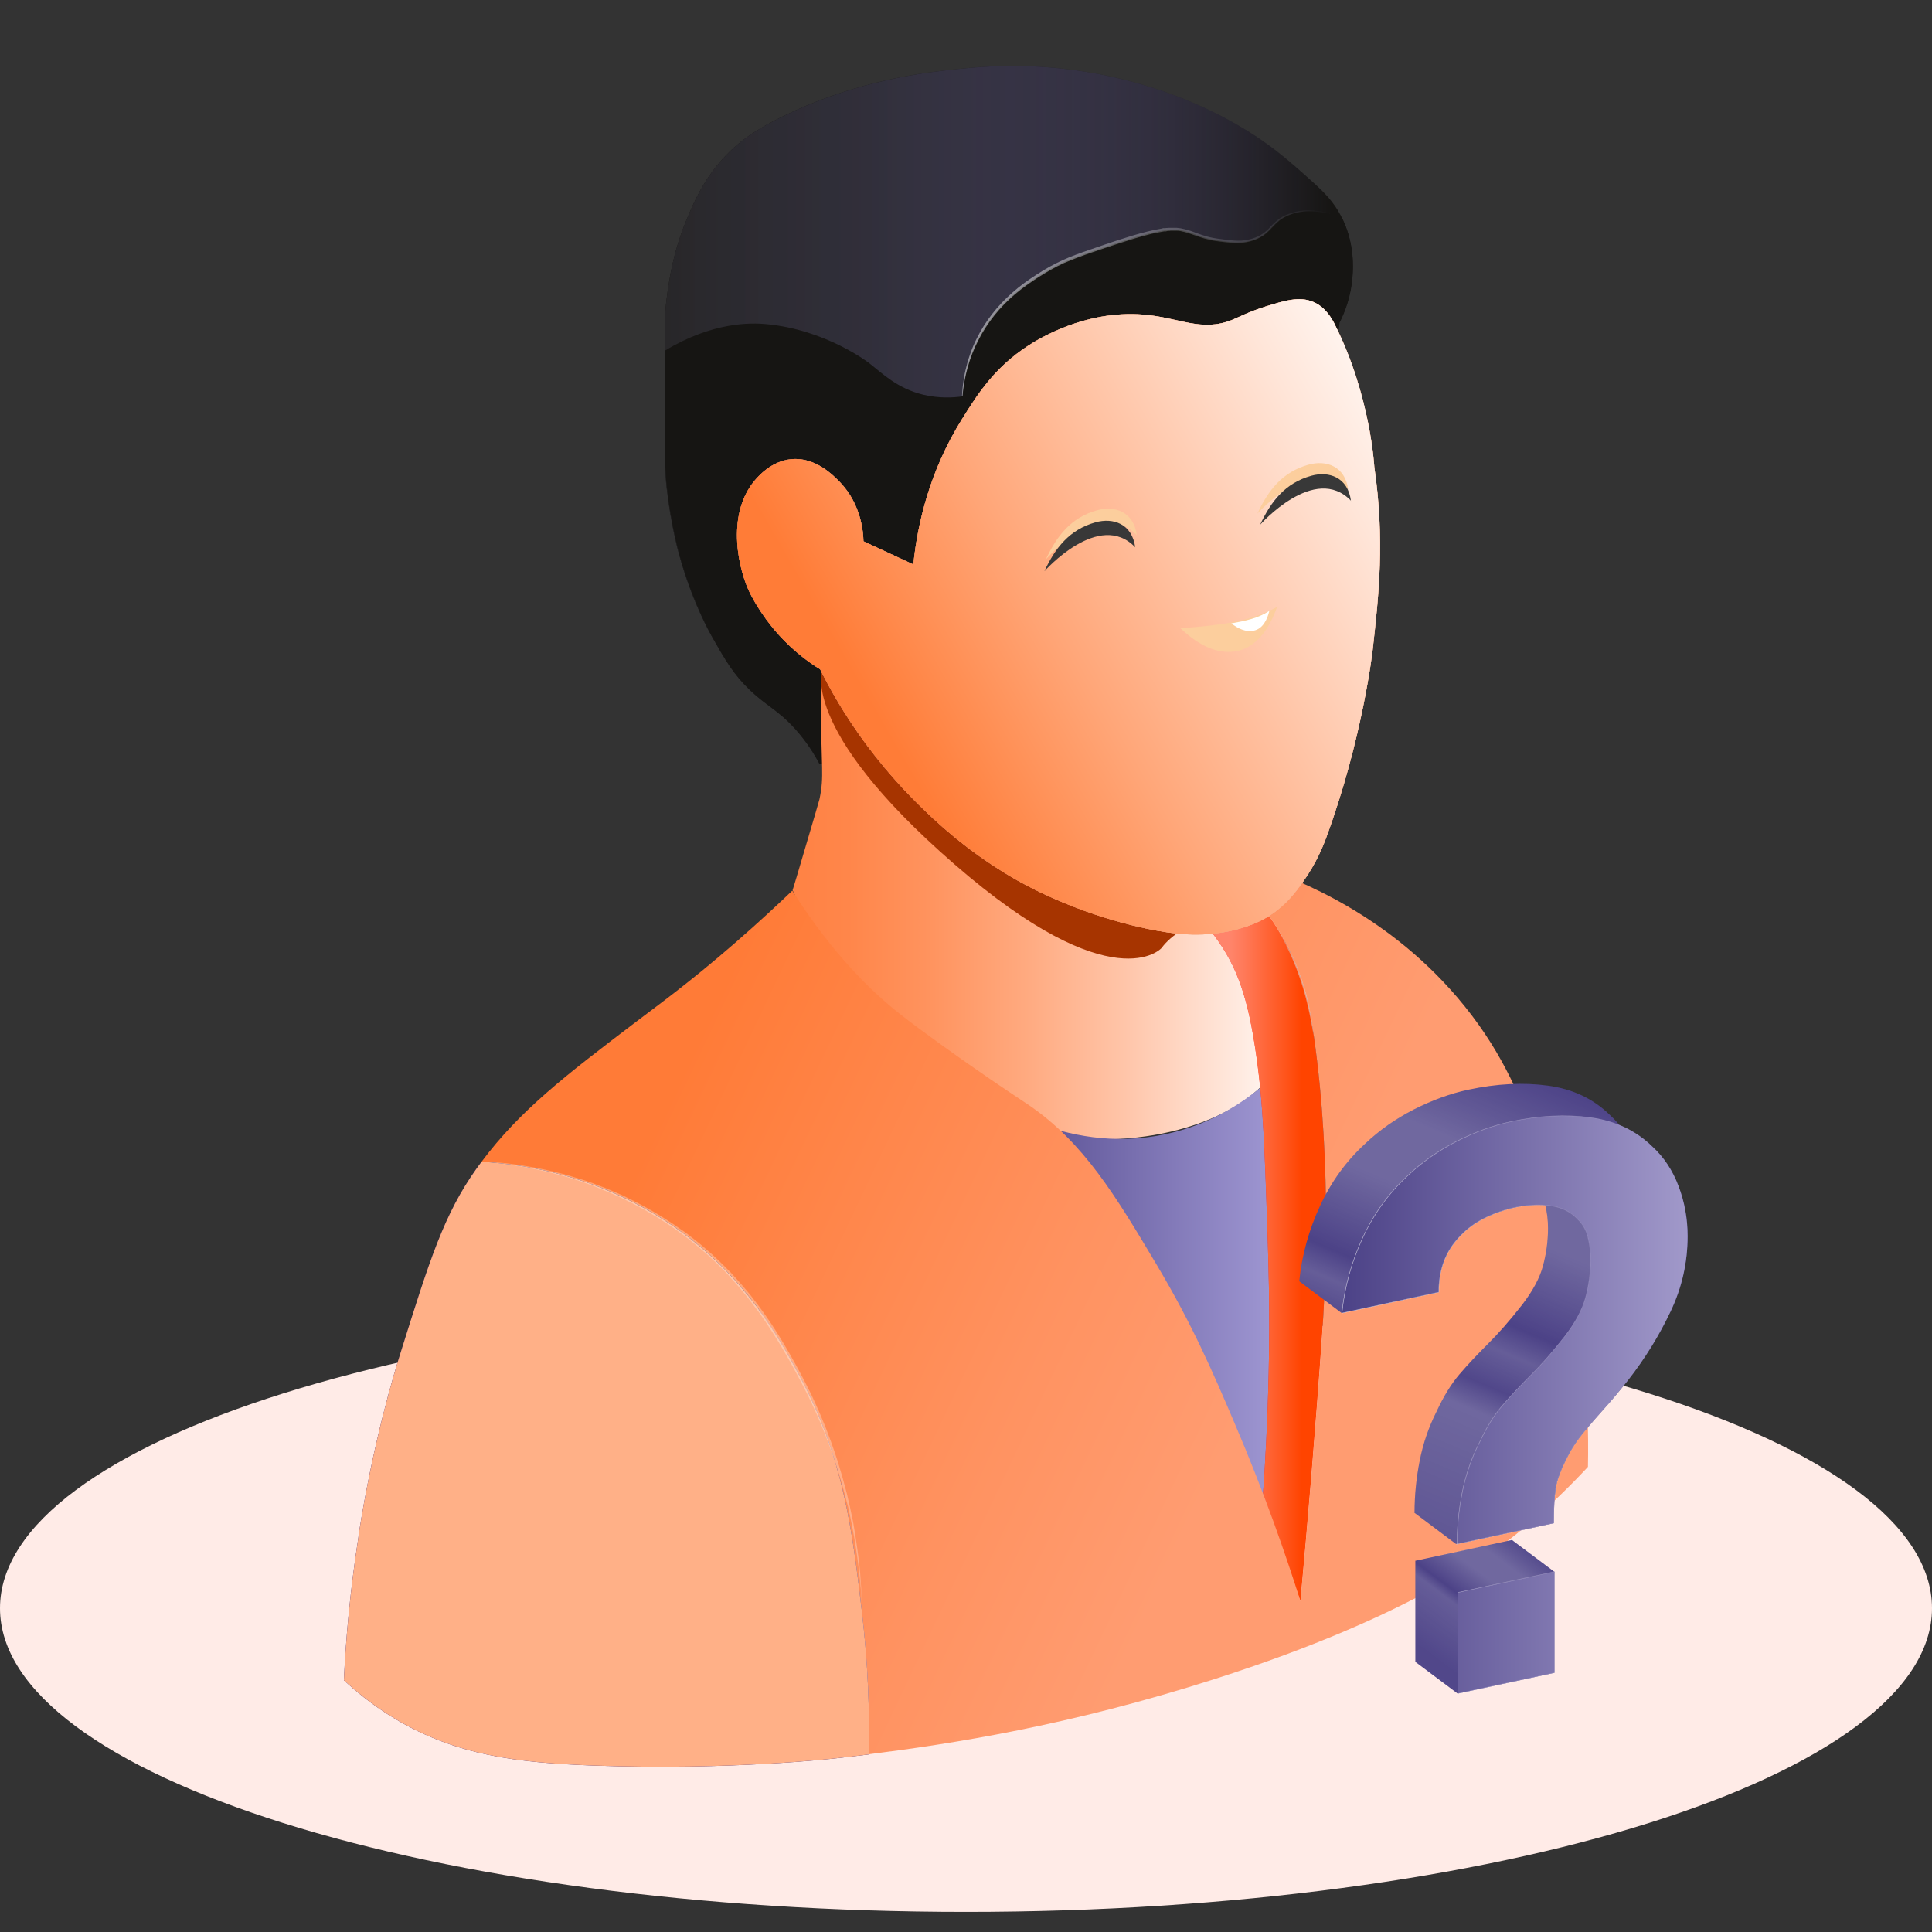 <?xml version="1.0" encoding="UTF-8"?>
<svg xmlns="http://www.w3.org/2000/svg" width="200" height="200" viewBox="0 0 200 200" fill="none">
  <rect x="0" y="0" width="200" height="200" fill="#333333" stroke="none"/>
  <path d="M100 197.917C155.228 197.917 200 183.844 200 166.483C200 149.123 155.228 135.05 100 135.05C44.772 135.05 0 149.123 0 166.483C0 183.844 44.772 197.917 100 197.917Z" fill="#FFEBE7"></path>
  <path d="M138.65 33.367C139.2 32.3 139.85 30.65 140 28.567C140.067 27.65 140.217 25.05 138.817 22.35C138.067 20.917 137.15 19.967 135.867 18.817C133.383 16.583 131.217 14.633 127.367 12.517C125.5 11.483 120.567 8.95 113.567 7.633C106.6 6.333 101.167 6.9 97.75 7.3C94.05 7.717 87.667 8.8 81.1 12.017C78.283 13.383 76.417 14.667 74.8 16.467C72.783 18.7 71.817 20.967 71.1 22.683C69.65 26.15 69.25 29.05 69 31.017C68.8 32.533 68.817 33.15 68.817 39.967C68.817 47.833 68.817 48.633 69 50.433C69.467 54.533 70.3 57.467 70.517 58.167C71.8 62.55 73.433 65.433 73.8 66.067C75.05 68.267 75.917 69.75 77.583 71.367C79.35 73.067 80.517 73.433 82.283 75.4C83.55 76.8 84.333 78.133 84.8 79.017C89 79.267 104.4 79.717 118.7 68.917C135.917 55.917 138.283 36.65 138.633 33.35L138.65 33.367Z" fill="#161513"></path>
  <path d="M138.65 33.367C139.2 32.3 139.85 30.65 140 28.567C140.067 27.65 140.217 25.05 138.817 22.35C138.067 20.917 137.15 19.967 135.867 18.817C133.383 16.583 131.217 14.633 127.367 12.517C125.5 11.483 120.567 8.95 113.567 7.633C106.6 6.333 101.167 6.9 97.75 7.3C94.05 7.717 87.667 8.8 81.1 12.017C78.283 13.383 76.417 14.667 74.8 16.467C72.783 18.7 71.817 20.967 71.1 22.683C69.65 26.15 69.25 29.05 69 31.017C68.8 32.533 68.817 33.15 68.817 39.967C68.817 47.833 68.817 48.633 69 50.433C69.467 54.533 70.3 57.467 70.517 58.167C71.8 62.55 73.433 65.433 73.8 66.067C75.05 68.267 75.917 69.75 77.583 71.367C79.35 73.067 80.517 73.433 82.283 75.4C83.55 76.8 84.333 78.133 84.8 79.017C89 79.267 104.4 79.717 118.7 68.917C135.917 55.917 138.283 36.65 138.633 33.35L138.65 33.367Z" fill="url(#paint0_linear_126_7051)"></path>
  <path d="M116.233 59.917C115.733 57.933 114.05 57.617 112.633 58.2C110.483 59.083 109.467 60.8 108.8 62.867C108.8 62.867 112.783 57.083 116.233 59.917Z" fill="#383838"></path>
  <path d="M136.217 51.833C135.717 49.85 134.033 49.533 132.617 50.117C130.467 51 129.45 52.717 128.783 54.783C128.783 54.783 132.767 49 136.217 51.833Z" fill="#383838"></path>
  <path d="M68.833 36.3C73.817 33.283 77.8 33.417 79.283 33.55C85.517 34.117 89.967 37.583 89.967 37.583C91.333 38.65 92.883 40.217 95.6 40.867C97.233 41.25 98.667 41.167 99.633 41.033C99.733 39.667 100.05 37.567 101.15 35.317C103.25 31.017 106.833 28.933 108.717 27.833C110.283 26.917 112.067 26.333 115.617 25.15C120.333 23.583 121.6 23.683 122.517 23.883C123.75 24.167 124.283 24.633 126.133 24.9C127.533 25.1 128.633 25.25 129.833 24.817C131.683 24.167 131.583 22.933 133.533 22.217C134.9 21.717 136.117 21.883 136.733 21.967C137.583 22.083 138.333 22.333 138.967 22.65C140.233 25.25 140.083 27.733 140.017 28.617C139.867 30.7 139.217 32.333 138.667 33.417C138.317 36.717 135.95 56 118.733 68.983C104.433 79.767 89.033 79.333 84.833 79.083C84.367 78.2 83.567 76.867 82.317 75.467C80.533 73.5 79.383 73.117 77.617 71.433C75.933 69.817 75.083 68.333 73.833 66.133C73.467 65.5 71.85 62.6 70.55 58.233C70.333 57.517 69.5 54.6 69.033 50.5C68.833 48.683 68.833 47.9 68.85 40.033C68.85 38.533 68.85 37.333 68.85 36.35L68.833 36.3Z" fill="#161513"></path>
  <path d="M85.083 68.017C85.05 69.15 85 70.867 85 72.984C84.983 79.633 85.35 80.234 84.833 82.734C84.783 82.95 84.183 84.984 82.983 89.034C82.6 90.334 82.283 91.417 82.05 92.15C84.967 98.484 91.783 110.9 103.833 115.95C105.7 116.734 107.467 117.234 109.25 117.55C117.533 118.984 129.4 116.65 133.017 109.134C136.05 102.85 132.5 94.617 128.983 89.967C123.033 82.1 115.617 82.417 88.783 69.784C87.2 69.034 85.9 68.417 85.083 68.017Z" fill="url(#paint1_linear_126_7051)"></path>
  <path d="M132.85 110.366C131.167 112.166 127.45 115.65 121.617 117.183C110.85 120 102.067 113.7 100.8 112.766C110.3 129.333 119.8 145.9 129.317 162.466C130.75 158.716 132.183 154.983 133.6 151.233C133.35 137.616 133.1 123.983 132.85 110.366Z" fill="url(#paint2_linear_126_7051)"></path>
  <path d="M124.267 88.033C126.417 89.45 129.65 91.983 132.217 96.1C134.917 100.433 135.617 104.517 136 107.2C138 121.05 137.1 134.683 136.883 137.85C136.133 148.6 135.333 158 134.617 165.733C133.333 162.033 132.05 158.333 130.75 154.633C130.983 151.467 131.217 147.2 131.333 142.15C131.483 135.583 131.333 130.967 131.083 123.867C130.817 115.983 130.55 113.1 130.2 110.367C129.383 104.1 128.367 100.683 126.167 97.5C124.883 95.633 123.5 94.317 122.517 93.467C123.1 91.667 123.7 89.85 124.283 88.05L124.267 88.033Z" fill="#FF0100"></path>
  <path opacity="0.72" d="M124.267 88.033C126.417 89.45 129.65 91.983 132.217 96.1C134.917 100.433 135.617 104.517 136 107.2C138 121.05 137.1 134.683 136.883 137.85C136.133 148.6 135.333 158 134.617 165.733C133.333 162.033 132.05 158.333 130.75 154.633C130.983 151.467 131.217 147.2 131.333 142.15C131.483 135.583 131.333 130.967 131.083 123.867C130.817 115.983 130.55 113.1 130.2 110.367C129.383 104.1 128.367 100.683 126.167 97.5C124.883 95.633 123.5 94.317 122.517 93.467C123.1 91.667 123.7 89.85 124.283 88.05L124.267 88.033Z" fill="url(#paint3_linear_126_7051)"></path>
  <path d="M89.2 166.633C88.2 158.367 87.317 151 82.9 142.667C80.75 138.617 77.183 132.067 69.65 126.9C62.35 121.883 54.783 120.567 49.85 120.267C53.833 114.917 58.717 111.2 65.617 105.95C67.983 104.15 71.35 101.733 76.083 97.617C78.633 95.4 80.667 93.5 82.017 92.2C86.25 98.883 90.35 102.75 93.117 104.933C95.317 106.683 99.7 109.767 100.183 110.1C103.55 112.467 105.533 113.733 106.483 114.383C112.2 118.283 115.5 123.817 119.733 130.917C123.417 137.1 125.55 142.033 127.8 147.317C130.95 154.683 133.133 161.05 134.617 165.733C135.333 158.017 136.133 148.6 136.883 137.85C137.1 134.667 138 121.05 136 107.2C135.617 104.517 134.917 100.433 132.217 96.1C129.65 91.983 126.417 89.433 124.267 88.033C125.85 88.35 128.1 88.883 130.7 89.8C133.967 90.95 143.9 94.567 151.633 104.183C155.767 109.317 157.55 114.017 159.333 118.683C162.35 126.633 163.167 133.433 163.75 138.483C164.367 143.933 164.45 148.55 164.383 151.85C162.817 153.533 160.5 155.883 157.45 158.417C154.65 160.717 146.383 167.2 125.783 173.8C110.667 178.65 98.433 180.533 89.933 181.6C90.033 177.383 89.883 172.317 89.2 166.617V166.633Z" fill="url(#paint4_linear_126_7051)"></path>
  <path d="M37.1 159.05C38.6 149.417 40.75 142.3 41.517 139.883C44.483 130.433 45.95 125.717 49.333 120.967C49.5 120.733 49.683 120.5 49.85 120.267C54.783 120.55 62.333 121.883 69.65 126.9C77.167 132.067 80.75 138.617 82.9 142.667C87.317 151 88.217 158.367 89.2 166.633C89.883 172.317 90.033 177.4 89.933 181.617C88.733 181.767 87.6 181.9 86.55 182.017C86.55 182.017 75.767 183.283 61.45 182.767C53.683 182.483 47.217 181.767 40.767 177.85C38.45 176.45 36.733 174.983 35.6 173.933C35.783 169.983 36.2 164.917 37.117 159.05H37.1Z" fill="#2F186B"></path>
  <path style="mix-blend-mode:screen" opacity="0.1" d="M37.1 159.05C38.6 149.417 40.75 142.3 41.517 139.883C44.483 130.433 45.95 125.717 49.333 120.967C49.5 120.733 49.683 120.5 49.85 120.267C54.783 120.55 62.333 121.883 69.65 126.9C77.167 132.067 80.75 138.617 82.9 142.667C87.317 151 88.217 158.367 89.2 166.633C89.883 172.317 90.033 177.4 89.933 181.617C88.733 181.767 87.6 181.9 86.55 182.017C86.55 182.017 75.767 183.283 61.45 182.767C53.683 182.483 47.217 181.767 40.767 177.85C38.45 176.45 36.733 174.983 35.6 173.933C35.783 169.983 36.2 164.917 37.117 159.05H37.1Z" fill="url(#paint5_linear_126_7051)"></path>
  <path d="M37.1 159.05C38.6 149.417 40.75 142.3 41.517 139.883C44.483 130.433 45.95 125.717 49.333 120.967C49.5 120.733 49.683 120.5 49.85 120.267C54.783 120.55 62.333 121.883 69.65 126.9C77.167 132.067 80.75 138.617 82.9 142.667C87.317 151 88.217 158.367 89.2 166.633C89.883 172.317 90.033 177.4 89.933 181.617C88.733 181.767 87.6 181.9 86.55 182.017C86.55 182.017 75.767 183.283 61.45 182.767C53.683 182.483 47.217 181.767 40.767 177.85C38.45 176.45 36.733 174.983 35.6 173.933C35.783 169.983 36.2 164.917 37.117 159.05H37.1Z" fill="url(#paint6_linear_126_7051)"></path>
  <path d="M85.183 69.083C84.8 67.75 84.067 64.566 85.567 63.316C86.05 62.916 86.617 62.85 86.817 62.816C90.2 62.233 95.283 67.283 118.733 82.483C122.1 84.666 127.233 87.95 127.183 92.316C127.15 95.25 122.517 95.066 120.233 98.15C120.233 98.15 115.233 103.75 98.8 89.466C82.367 75.183 85.167 69.066 85.167 69.066L85.183 69.083Z" fill="#A63400"></path>
  <path d="M138.233 33.7C141.883 41 142.267 48.333 142.267 48.333C143.367 55.9 142.733 61.6 142.1 67.25C142.1 67.25 141.083 76.4 137.3 86.683C137.017 87.45 136.317 89.283 134.867 91.317C134.133 92.333 133.2 93.6 131.583 94.683C131.017 95.067 129.7 95.867 127.383 96.367C124.317 97.033 121.533 96.733 118.633 96.117C111.2 94.533 105.883 91.483 104.75 90.817C99.883 87.95 96.767 84.933 95.1 83.3C90.833 79.1 88.183 75.067 86.833 72.817C85.983 71.4 85.35 70.183 84.9 69.283C83.883 68.666 82.6 67.733 81.283 66.416C79.183 64.317 78.05 62.183 77.75 61.617C76.45 59.183 75.117 53.383 78.083 49.8C78.45 49.367 79.8 47.733 81.933 47.533C84.433 47.3 86.3 49.25 86.967 49.933C89.167 52.233 89.367 55.133 89.383 56.033C91.1 56.833 92.833 57.633 94.55 58.433C94.983 54.183 96.25 48.717 99.6 43.367C101.2 40.8 102.95 38.05 106.417 35.8C107.367 35.183 112.233 32.083 118.333 32.566C122.133 32.867 124.35 34.416 127.583 33.1C128.35 32.783 129.233 32.3 130.95 31.75C132.983 31.116 134.517 30.65 135.933 31.25C137.217 31.783 137.867 32.967 138.233 33.683V33.7Z" fill="#FFC19E"></path>
  <path d="M138.233 33.7C141.883 41 142.267 48.333 142.267 48.333C143.367 55.9 142.733 61.6 142.1 67.25C142.1 67.25 141.083 76.4 137.3 86.683C137.017 87.45 136.317 89.283 134.867 91.317C134.133 92.333 133.2 93.6 131.583 94.683C131.017 95.067 129.7 95.867 127.383 96.367C124.317 97.033 121.533 96.733 118.633 96.117C111.2 94.533 105.883 91.483 104.75 90.817C99.883 87.95 96.767 84.933 95.1 83.3C90.833 79.1 88.183 75.067 86.833 72.817C85.983 71.4 85.35 70.183 84.9 69.283C83.883 68.666 82.6 67.733 81.283 66.416C79.183 64.317 78.05 62.183 77.75 61.617C76.45 59.183 75.117 53.383 78.083 49.8C78.45 49.367 79.8 47.733 81.933 47.533C84.433 47.3 86.3 49.25 86.967 49.933C89.167 52.233 89.367 55.133 89.383 56.033C91.1 56.833 92.833 57.633 94.55 58.433C94.983 54.183 96.25 48.717 99.6 43.367C101.2 40.8 102.95 38.05 106.417 35.8C107.367 35.183 112.233 32.083 118.333 32.566C122.133 32.867 124.35 34.416 127.583 33.1C128.35 32.783 129.233 32.3 130.95 31.75C132.983 31.116 134.517 30.65 135.933 31.25C137.217 31.783 137.867 32.967 138.233 33.683V33.7Z" fill="url(#paint7_linear_126_7051)"></path>
  <path d="M138.233 33.7C141.883 41 142.267 48.333 142.267 48.333C143.367 55.9 142.733 61.6 142.1 67.25C142.1 67.25 141.083 76.4 137.3 86.683C137.017 87.45 136.317 89.283 134.867 91.317C134.133 92.333 133.2 93.6 131.583 94.683C131.017 95.067 129.7 95.867 127.383 96.367C124.317 97.033 121.533 96.733 118.633 96.117C111.2 94.533 105.883 91.483 104.75 90.817C99.883 87.95 96.767 84.933 95.1 83.3C90.833 79.1 88.183 75.067 86.833 72.817C85.983 71.4 85.35 70.183 84.9 69.283C83.883 68.666 82.6 67.733 81.283 66.416C79.183 64.317 78.05 62.183 77.75 61.617C76.45 59.183 75.117 53.383 78.083 49.8C78.45 49.367 79.8 47.733 81.933 47.533C84.433 47.3 86.3 49.25 86.967 49.933C89.167 52.233 89.367 55.133 89.383 56.033C91.1 56.833 92.833 57.633 94.55 58.433C94.983 54.183 96.25 48.717 99.6 43.367C101.2 40.8 102.95 38.05 106.417 35.8C107.367 35.183 112.233 32.083 118.333 32.566C122.133 32.867 124.35 34.416 127.583 33.1C128.35 32.783 129.233 32.3 130.95 31.75C132.983 31.116 134.517 30.65 135.933 31.25C137.217 31.783 137.867 32.967 138.233 33.683V33.7Z" fill="url(#paint8_linear_126_7051)"></path>
  <g opacity="0.57">
    <path d="M99.633 41.016C99.817 38.983 100.35 36.983 101.3 35.183C101.75 34.283 102.317 33.433 102.95 32.633C103.583 31.85 104.3 31.116 105.067 30.466C105.833 29.816 106.667 29.233 107.517 28.683C107.95 28.416 108.383 28.15 108.833 27.9C109.267 27.65 109.717 27.433 110.183 27.216C111.117 26.816 112.067 26.466 113.033 26.133C114 25.8 114.967 25.483 115.933 25.166C116.9 24.85 117.867 24.55 118.85 24.3C119.333 24.166 119.833 24.066 120.333 23.983L120.517 23.95H120.7C120.7 23.95 120.817 23.916 120.883 23.9H121.067L121.167 23.883H121.267H121.45C121.567 23.883 121.7 23.883 121.817 23.883C122.067 23.883 122.3 23.933 122.55 24C122.8 24.05 123.033 24.133 123.267 24.216C123.5 24.3 123.75 24.383 123.983 24.466C124.233 24.55 124.467 24.633 124.717 24.7C124.967 24.766 125.217 24.816 125.467 24.883C125.717 24.933 125.983 24.966 126.233 25C126.733 25.066 127.25 25.133 127.767 25.15C128.283 25.166 128.817 25.15 129.317 25.016C129.567 24.95 129.817 24.883 130.067 24.766C130.317 24.666 130.533 24.533 130.767 24.4C130.983 24.25 131.183 24.083 131.367 23.9C131.55 23.716 131.717 23.533 131.9 23.35C132.067 23.166 132.25 23 132.45 22.833L132.6 22.716L132.683 22.666L132.767 22.616L132.933 22.516C132.933 22.516 133.05 22.466 133.1 22.433C133.15 22.4 133.217 22.366 133.267 22.35L133.433 22.283C133.433 22.283 133.55 22.233 133.6 22.216L133.783 22.15C134.017 22.066 134.267 22 134.517 21.966C135.017 21.866 135.517 21.85 136.033 21.883C136.283 21.883 136.533 21.933 136.783 21.966C137.033 22 137.283 22.05 137.533 22.1C138.033 22.216 138.517 22.383 138.967 22.6C138.517 22.366 138.033 22.183 137.533 22.05C137.283 21.983 137.033 21.933 136.783 21.9C136.533 21.866 136.283 21.833 136.017 21.8C135.5 21.75 134.983 21.766 134.483 21.85C134.233 21.883 133.983 21.95 133.733 22.033L133.55 22.1C133.55 22.1 133.433 22.15 133.367 22.166L133.183 22.233C133.183 22.233 133.067 22.283 133 22.316C132.95 22.35 132.883 22.366 132.833 22.4L132.667 22.5L132.583 22.55L132.5 22.6L132.333 22.716C132.133 22.883 131.933 23.05 131.75 23.233C131.567 23.416 131.4 23.6 131.217 23.783C131.033 23.95 130.85 24.116 130.633 24.25C130.417 24.383 130.2 24.5 129.967 24.583C129.733 24.683 129.5 24.75 129.25 24.8C128.767 24.916 128.267 24.933 127.767 24.9C127.267 24.866 126.767 24.8 126.267 24.733C126.017 24.7 125.767 24.666 125.517 24.616C125.267 24.566 125.033 24.516 124.783 24.433C124.55 24.366 124.3 24.283 124.067 24.2C123.833 24.116 123.583 24.016 123.35 23.933C123.1 23.85 122.85 23.766 122.6 23.716C122.35 23.65 122.083 23.6 121.817 23.583C121.683 23.583 121.55 23.583 121.417 23.583H121.217H121.117H121.017L120.817 23.6C120.75 23.6 120.683 23.6 120.617 23.616H120.417L120.233 23.666C119.717 23.75 119.217 23.85 118.717 23.983C117.717 24.233 116.75 24.533 115.767 24.85C114.8 25.166 113.833 25.5 112.867 25.833C112.383 26 111.9 26.166 111.417 26.35C110.933 26.533 110.467 26.716 110 26.933C109.533 27.15 109.067 27.383 108.617 27.633C108.183 27.883 107.733 28.15 107.3 28.433C106.433 28.983 105.6 29.583 104.833 30.266C103.283 31.616 101.983 33.25 101.083 35.1C100.85 35.566 100.65 36.033 100.483 36.516C100.3 37 100.15 37.483 100.033 37.983C99.9 38.483 99.8 38.983 99.733 39.483C99.65 39.983 99.617 40.5 99.583 41L99.633 41.016Z" fill="url(#paint9_linear_126_7051)"></path>
  </g>
  <g opacity="0.5">
    <path d="M131.567 95.117C131.7 95.35 131.85 95.584 132 95.817C132.067 95.934 132.15 96.05 132.217 96.167L132.417 96.517L132.617 96.867C132.617 96.867 132.683 96.984 132.717 97.05L132.817 97.234L133 97.6L133.1 97.784L133.183 97.967C133.667 98.934 134.1 99.934 134.45 100.95C134.533 101.2 134.633 101.467 134.717 101.717L134.833 102.1C134.867 102.234 134.917 102.35 134.95 102.484C135.017 102.75 135.1 103 135.167 103.267L135.267 103.667C135.3 103.8 135.333 103.934 135.367 104.067C135.617 105.117 135.817 106.184 136 107.25C135.933 106.717 135.867 106.167 135.783 105.634C135.7 105.1 135.6 104.567 135.483 104.034C135.45 103.9 135.433 103.767 135.4 103.634L135.3 103.234C135.233 102.967 135.167 102.7 135.083 102.45C135.05 102.317 135.017 102.184 134.967 102.067L134.85 101.684C134.767 101.417 134.683 101.167 134.583 100.917C134.483 100.667 134.383 100.4 134.3 100.15C134.2 99.9 134.083 99.65 133.983 99.4C133.867 99.15 133.75 98.9 133.65 98.667C133.6 98.55 133.533 98.417 133.467 98.3L133.283 97.934L133.183 97.75L133.083 97.567L132.883 97.217L132.783 97.034C132.783 97.034 132.717 96.917 132.683 96.85L132.467 96.5L132.25 96.15C132.183 96.034 132.1 95.934 132.017 95.817C131.867 95.6 131.7 95.367 131.55 95.15L131.567 95.117Z" fill="url(#paint10_linear_126_7051)"></path>
  </g>
  <g opacity="0.3">
    <path d="M49.85 120.266C50.2 120.3 50.55 120.316 50.9 120.35C51.25 120.383 51.6 120.416 51.933 120.466C52.283 120.516 52.617 120.55 52.967 120.6L54 120.766C55.367 121 56.733 121.3 58.083 121.683L58.583 121.816L58.833 121.883L59.083 121.966L60.083 122.283C60.417 122.4 60.733 122.516 61.067 122.633L61.317 122.716L61.433 122.766L61.55 122.816L62.033 123.016L62.517 123.216L62.767 123.316L63 123.416L63.95 123.833C64.117 123.9 64.267 123.983 64.417 124.05L64.883 124.283L65.35 124.516L65.467 124.566L65.583 124.633L65.817 124.75L66.733 125.25C66.733 125.25 66.883 125.333 66.967 125.383L67.183 125.516L67.633 125.783L68.083 126.05L68.2 126.116L68.317 126.183L68.533 126.333L69.4 126.9C69.4 126.9 69.55 127 69.617 127.05L69.833 127.2L70.25 127.5L70.667 127.8L70.883 127.95C70.883 127.95 71.017 128.05 71.083 128.116C71.633 128.55 72.183 128.966 72.7 129.433L73.1 129.766L73.3 129.933C73.3 129.933 73.433 130.05 73.483 130.116L74.25 130.833C74.25 130.833 74.383 130.95 74.433 131.016L74.617 131.2L74.983 131.566L75.35 131.933L75.433 132.033L75.517 132.133L75.683 132.333C75.917 132.583 76.15 132.85 76.383 133.1L77.05 133.9L77.217 134.1L77.383 134.3L77.7 134.716L78.017 135.133L78.333 135.55L78.65 135.966L78.8 136.183L78.95 136.4C79.15 136.683 79.35 136.966 79.533 137.266L80.1 138.133C80.283 138.433 80.467 138.716 80.65 139.016C81.367 140.2 82.05 141.416 82.7 142.65C84.033 145.1 85.15 147.65 86.083 150.266L86.433 151.25L86.75 152.25C86.967 152.916 87.15 153.583 87.333 154.25L87.4 154.5L87.467 154.75L87.6 155.25L87.733 155.75L87.8 156C87.817 156.083 87.833 156.166 87.85 156.25L88.067 157.266L88.117 157.516L88.167 157.766L88.267 158.283C88.4 158.966 88.517 159.65 88.617 160.35C88.667 160.7 88.717 161.033 88.767 161.383C88.817 161.733 88.85 162.066 88.9 162.416C88.933 162.766 88.983 163.116 89.017 163.45L89.067 163.966C89.067 164.133 89.1 164.316 89.117 164.483L89.183 165.533L89.233 166.583L89.2 165.533L89.15 164.483C89.15 164.316 89.133 164.133 89.117 163.966L89.083 163.45C89.067 163.1 89.033 162.75 89 162.4C88.967 162.05 88.933 161.7 88.883 161.366C88.833 161.016 88.8 160.666 88.75 160.333C88.65 159.65 88.55 158.95 88.433 158.266L88.35 157.75L88.3 157.5L88.25 157.25L88.033 156.216C88.017 156.133 88 156.05 87.983 155.966L87.917 155.716L87.8 155.2L87.683 154.683L87.617 154.433L87.55 154.183C87.367 153.516 87.2 152.833 86.983 152.166L86.683 151.166L86.35 150.166C86.133 149.5 85.883 148.85 85.633 148.2C85.567 148.033 85.517 147.866 85.45 147.716L85.25 147.233L84.85 146.266C84.783 146.1 84.717 145.95 84.633 145.783L84.417 145.3L83.983 144.35C83.667 143.733 83.35 143.1 83.033 142.483C81.717 140.016 80.317 137.583 78.65 135.333L78.333 134.916L78.017 134.5L77.7 134.083L77.533 133.883L77.367 133.683L76.683 132.883C76.45 132.616 76.217 132.366 75.983 132.1L75.8 131.9L75.717 131.8L75.617 131.7L75.25 131.333L74.883 130.966L74.7 130.783C74.7 130.783 74.567 130.666 74.517 130.6L73.75 129.883C73.75 129.883 73.617 129.766 73.55 129.7L73.35 129.533L72.95 129.183C72.433 128.716 71.867 128.3 71.317 127.866C71.25 127.816 71.183 127.75 71.117 127.7L70.9 127.55L70.467 127.25L70.033 126.95L69.817 126.8C69.817 126.8 69.667 126.7 69.6 126.65L68.717 126.083L68.5 125.933L68.383 125.866L68.267 125.8L67.817 125.533L67.367 125.266L67.133 125.133C67.133 125.133 66.983 125.05 66.9 125L65.967 124.5L65.733 124.383L65.617 124.316L65.5 124.266L65.033 124.033L64.567 123.8C64.417 123.733 64.25 123.65 64.083 123.583L63.117 123.166L62.883 123.066L62.633 122.966L62.15 122.783L61.667 122.6L61.55 122.55L61.433 122.5L61.183 122.416C60.85 122.3 60.517 122.183 60.183 122.083L59.183 121.783L58.933 121.7L58.683 121.633L58.183 121.5C56.833 121.15 55.467 120.866 54.083 120.65L53.05 120.5C52.7 120.45 52.35 120.416 52.017 120.383C51.667 120.35 51.317 120.316 50.967 120.3C50.617 120.283 50.267 120.25 49.917 120.233L49.85 120.266Z" fill="white"></path>
  </g>
  <g style="mix-blend-mode:multiply">
    <path d="M117.683 55.417C117.367 52.95 115.383 52.317 113.583 52.817C110.867 53.567 109.383 55.5 108.283 57.883C108.283 57.883 113.95 51.483 117.7 55.417H117.683Z" fill="#FCCE9D"></path>
  </g>
  <g style="mix-blend-mode:multiply">
    <path d="M139.567 50.7C139.25 48.233 137.267 47.6 135.467 48.1C132.75 48.85 131.267 50.783 130.167 53.167C130.167 53.167 135.833 46.767 139.583 50.7H139.567Z" fill="#FCCE9D"></path>
  </g>
  <path d="M117.517 56.667C117.2 54.2 115.217 53.567 113.417 54.067C110.7 54.817 109.217 56.75 108.117 59.133C108.117 59.133 113.783 52.733 117.533 56.667H117.517Z" fill="#383838"></path>
  <path d="M139.85 51.85C139.533 49.383 137.55 48.75 135.75 49.25C133.033 50 131.55 51.934 130.45 54.317C130.45 54.317 136.117 47.917 139.867 51.85H139.85Z" fill="#383838"></path>
  <g style="mix-blend-mode:multiply">
    <path d="M132.2 62.833C131.45 64.95 130.083 67.167 127.75 67.45C125.667 67.717 123.733 66.483 122.2 65.033C125.65 64.783 129.183 64.467 132.2 62.833Z" fill="#FCCE9D"></path>
  </g>
  <path d="M131.4 63.25C131.183 64.133 130.733 65.083 129.8 65.283C128.967 65.466 128.15 65.067 127.467 64.533C128.85 64.283 130.25 64.016 131.4 63.233V63.25Z" fill="white"></path>
  <path d="M146.433 156.6C146.433 154.783 146.617 152.983 146.967 151.217C147.317 149.433 147.9 147.733 148.717 146.117C149.433 144.567 150.217 143.283 151.083 142.267C151.95 141.25 152.933 140.217 154 139.15C155.083 138.083 156.283 136.717 157.6 135.033C158.683 133.617 159.4 132.283 159.733 131.033C160.067 129.783 160.25 128.5 160.25 127.15C160.25 126.283 160.15 125.483 159.967 124.767C159.783 124.05 159.45 123.45 158.983 123C158.25 122.183 157.3 121.7 156.133 121.533C154.967 121.383 153.733 121.433 152.417 121.717C151.333 121.95 150.3 122.317 149.317 122.8C148.333 123.283 147.5 123.9 146.8 124.633C146.017 125.433 145.433 126.333 145.067 127.333C144.7 128.333 144.533 129.383 144.55 130.483L138.9 135.933L134.5 132.633C134.767 129.95 135.483 127.35 136.65 124.833C137.817 122.317 139.367 120.2 141.283 118.433C142.783 117 144.483 115.817 146.367 114.85C148.25 113.9 150.133 113.2 152.033 112.8C154.933 112.183 157.667 112.033 160.233 112.383C162.8 112.733 164.933 113.733 166.65 115.417C167.833 116.5 168.733 117.867 169.35 119.5C169.967 121.133 170.283 122.85 170.283 124.667C170.283 127.383 169.7 129.983 168.517 132.467C167.333 134.95 165.867 137.35 164.067 139.633C163.217 140.717 162.417 141.667 161.65 142.517C160.883 143.367 160.183 144.183 159.533 144.967C158.883 145.75 158.35 146.55 157.933 147.35C157.2 148.75 156.767 149.883 156.633 150.767C156.5 151.65 156.433 152.85 156.433 154.383L150.75 159.85L146.35 156.55L146.433 156.6ZM146.517 172.033V161.567L156.517 159.417L160.917 162.717L156.517 169.883L150.917 175.333L146.517 172.033Z" fill="#4C4287"></path>
  <path d="M146.433 156.6C146.433 154.783 146.617 152.983 146.967 151.217C147.317 149.433 147.9 147.733 148.717 146.117C149.433 144.567 150.217 143.283 151.083 142.267C151.95 141.25 152.933 140.217 154 139.15C155.083 138.083 156.283 136.717 157.6 135.033C158.683 133.617 159.4 132.283 159.733 131.033C160.067 129.783 160.25 128.5 160.25 127.15C160.25 126.283 160.15 125.483 159.967 124.767C159.783 124.05 159.45 123.45 158.983 123C158.25 122.183 157.3 121.7 156.133 121.533C154.967 121.383 153.733 121.433 152.417 121.717C151.333 121.95 150.3 122.317 149.317 122.8C148.333 123.283 147.5 123.9 146.8 124.633C146.017 125.433 145.433 126.333 145.067 127.333C144.7 128.333 144.533 129.383 144.55 130.483L138.9 135.933L134.5 132.633C134.767 129.95 135.483 127.35 136.65 124.833C137.817 122.317 139.367 120.2 141.283 118.433C142.783 117 144.483 115.817 146.367 114.85C148.25 113.9 150.133 113.2 152.033 112.8C154.933 112.183 157.667 112.033 160.233 112.383C162.8 112.733 164.933 113.733 166.65 115.417C167.833 116.5 168.733 117.867 169.35 119.5C169.967 121.133 170.283 122.85 170.283 124.667C170.283 127.383 169.7 129.983 168.517 132.467C167.333 134.95 165.867 137.35 164.067 139.633C163.217 140.717 162.417 141.667 161.65 142.517C160.883 143.367 160.183 144.183 159.533 144.967C158.883 145.75 158.35 146.55 157.933 147.35C157.2 148.75 156.767 149.883 156.633 150.767C156.5 151.65 156.433 152.85 156.433 154.383L150.75 159.85L146.35 156.55L146.433 156.6Z" fill="url(#paint11_linear_126_7051)" fill-opacity="0.2"></path>
  <path d="M146.517 172.033V161.55L156.517 159.4L160.9 162.7L156.517 169.866L150.917 175.316L146.517 172.033Z" fill="url(#paint12_linear_126_7051)" fill-opacity="0.2"></path>
  <path d="M150.833 159.883C150.833 158.067 151.017 156.267 151.367 154.5C151.717 152.717 152.3 151.017 153.117 149.4C153.833 147.85 154.617 146.567 155.483 145.55C156.35 144.533 157.333 143.5 158.4 142.433C159.483 141.367 160.683 140 162 138.317C163.083 136.9 163.8 135.567 164.133 134.317C164.467 133.067 164.65 131.783 164.65 130.433C164.65 129.567 164.55 128.767 164.367 128.05C164.183 127.333 163.85 126.733 163.383 126.283C162.65 125.467 161.7 124.983 160.533 124.817C159.367 124.667 158.133 124.717 156.817 125C155.733 125.233 154.7 125.6 153.717 126.083C152.733 126.567 151.9 127.183 151.2 127.917C150.417 128.717 149.833 129.617 149.467 130.617C149.1 131.617 148.933 132.667 148.95 133.767L138.917 135.933C139.183 133.25 139.9 130.65 141.067 128.133C142.233 125.617 143.783 123.5 145.7 121.733C147.2 120.3 148.9 119.117 150.783 118.15C152.667 117.2 154.55 116.5 156.45 116.1C159.35 115.483 162.083 115.333 164.65 115.683C167.217 116.033 169.35 117.033 171.067 118.717C172.25 119.8 173.15 121.167 173.767 122.8C174.383 124.433 174.7 126.15 174.7 127.967C174.7 130.683 174.117 133.283 172.933 135.767C171.75 138.25 170.283 140.65 168.483 142.933C167.633 144.017 166.833 144.967 166.067 145.817C165.3 146.667 164.6 147.483 163.95 148.267C163.3 149.05 162.767 149.85 162.35 150.65C161.617 152.05 161.183 153.183 161.05 154.067C160.917 154.95 160.85 156.15 160.85 157.683L150.783 159.85L150.833 159.883ZM150.917 175.317V164.85L160.917 162.7V173.167L150.917 175.317Z" fill="#4C4287"></path>
  <path d="M150.833 159.883C150.833 158.067 151.017 156.267 151.367 154.5C151.717 152.717 152.3 151.017 153.117 149.4C153.833 147.85 154.617 146.567 155.483 145.55C156.35 144.533 157.333 143.5 158.4 142.433C159.483 141.367 160.683 140 162 138.317C163.083 136.9 163.8 135.567 164.133 134.317C164.467 133.067 164.65 131.783 164.65 130.433C164.65 129.567 164.55 128.767 164.367 128.05C164.183 127.333 163.85 126.733 163.383 126.283C162.65 125.467 161.7 124.983 160.533 124.817C159.367 124.667 158.133 124.717 156.817 125C155.733 125.233 154.7 125.6 153.717 126.083C152.733 126.567 151.9 127.183 151.2 127.917C150.417 128.717 149.833 129.617 149.467 130.617C149.1 131.617 148.933 132.667 148.95 133.767L138.917 135.933C139.183 133.25 139.9 130.65 141.067 128.133C142.233 125.617 143.783 123.5 145.7 121.733C147.2 120.3 148.9 119.117 150.783 118.15C152.667 117.2 154.55 116.5 156.45 116.1C159.35 115.483 162.083 115.333 164.65 115.683C167.217 116.033 169.35 117.033 171.067 118.717C172.25 119.8 173.15 121.167 173.767 122.8C174.383 124.433 174.7 126.15 174.7 127.967C174.7 130.683 174.117 133.283 172.933 135.767C171.75 138.25 170.283 140.65 168.483 142.933C167.633 144.017 166.833 144.967 166.067 145.817C165.3 146.667 164.6 147.483 163.95 148.267C163.3 149.05 162.767 149.85 162.35 150.65C161.617 152.05 161.183 153.183 161.05 154.067C160.917 154.95 160.85 156.15 160.85 157.683L150.783 159.85L150.833 159.883ZM150.917 175.317V164.85L160.917 162.7V173.167L150.917 175.317Z" fill="url(#paint13_linear_126_7051)"></path>
  <path d="M150.833 159.883C150.833 158.067 151.017 156.267 151.367 154.5C151.717 152.717 152.3 151.017 153.117 149.4C153.833 147.85 154.617 146.567 155.483 145.55C156.35 144.533 157.333 143.5 158.4 142.433C159.483 141.367 160.683 140 162 138.317C163.083 136.9 163.8 135.567 164.133 134.317C164.467 133.067 164.65 131.783 164.65 130.433C164.65 129.567 164.55 128.767 164.367 128.05C164.183 127.333 163.85 126.733 163.383 126.283C162.65 125.467 161.7 124.983 160.533 124.817C159.367 124.667 158.133 124.717 156.817 125C155.733 125.233 154.7 125.6 153.717 126.083C152.733 126.567 151.9 127.183 151.2 127.917C150.417 128.717 149.833 129.617 149.467 130.617C149.1 131.617 148.933 132.667 148.95 133.767L138.917 135.933C139.183 133.25 139.9 130.65 141.067 128.133C142.233 125.617 143.783 123.5 145.7 121.733C147.2 120.3 148.9 119.117 150.783 118.15C152.667 117.2 154.55 116.5 156.45 116.1C159.35 115.483 162.083 115.333 164.65 115.683C167.217 116.033 169.35 117.033 171.067 118.717C172.25 119.8 173.15 121.167 173.767 122.8C174.383 124.433 174.7 126.15 174.7 127.967C174.7 130.683 174.117 133.283 172.933 135.767C171.75 138.25 170.283 140.65 168.483 142.933C167.633 144.017 166.833 144.967 166.067 145.817C165.3 146.667 164.6 147.483 163.95 148.267C163.3 149.05 162.767 149.85 162.35 150.65C161.617 152.05 161.183 153.183 161.05 154.067C160.917 154.95 160.85 156.15 160.85 157.683L150.783 159.85L150.833 159.883ZM150.917 175.317V164.85L160.917 162.7V173.167L150.917 175.317Z" stroke="url(#paint14_linear_126_7051)" stroke-width="0.05"></path>
  <defs>
    <linearGradient id="paint0_linear_126_7051" x1="140.05" y1="42.983" x2="68.833" y2="42.983" gradientUnits="userSpaceOnUse">
      <stop offset="0.03" stop-color="#8179BF" stop-opacity="0"></stop>
      <stop offset="0.29" stop-color="#605A88" stop-opacity="0.37"></stop>
      <stop offset="0.71" stop-color="#363442" stop-opacity="0.83"></stop>
      <stop offset="1" stop-color="#282729"></stop>
    </linearGradient>
    <linearGradient id="paint1_linear_126_7051" x1="134.167" y1="92.984" x2="82.05" y2="92.984" gradientUnits="userSpaceOnUse">
      <stop stop-color="white"></stop>
      <stop offset="0.11" stop-color="#FFEAE0"></stop>
      <stop offset="0.34" stop-color="#FFC5A9"></stop>
      <stop offset="0.55" stop-color="#FFA87D"></stop>
      <stop offset="0.73" stop-color="#FF935E"></stop>
      <stop offset="0.89" stop-color="#FF864A"></stop>
      <stop offset="1" stop-color="#FF8244"></stop>
    </linearGradient>
    <linearGradient id="paint2_linear_126_7051" x1="133.6" y1="136.416" x2="100.8" y2="136.416" gradientUnits="userSpaceOnUse">
      <stop stop-color="#A39BD6"></stop>
      <stop offset="1" stop-color="#4C4287"></stop>
    </linearGradient>
    <linearGradient id="paint3_linear_126_7051" x1="137.283" y1="126.883" x2="122.5" y2="126.883" gradientUnits="userSpaceOnUse">
      <stop offset="0.17" stop-color="#FF5E00"></stop>
      <stop offset="0.28" stop-color="#FF7424"></stop>
      <stop offset="0.55" stop-color="#FFA474"></stop>
      <stop offset="0.67" stop-color="#FFB894"></stop>
    </linearGradient>
    <linearGradient id="paint4_linear_126_7051" x1="183.85" y1="170.35" x2="68.3" y2="115.65" gradientUnits="userSpaceOnUse">
      <stop offset="0.47" stop-color="#FF9C71"></stop>
      <stop offset="0.65" stop-color="#FF9260"></stop>
      <stop offset="1" stop-color="#FF7B37"></stop>
    </linearGradient>
    <linearGradient id="paint5_linear_126_7051" x1="55.1" y1="186.067" x2="84.217" y2="114.017" gradientUnits="userSpaceOnUse">
      <stop offset="0.31" stop-color="#C8C4FF"></stop>
      <stop offset="0.39" stop-color="#D4D0FF" stop-opacity="0.78"></stop>
      <stop offset="0.48" stop-color="#DFDCFF" stop-opacity="0.58"></stop>
      <stop offset="0.57" stop-color="#E9E7FF" stop-opacity="0.4"></stop>
      <stop offset="0.65" stop-color="#F0EFFF" stop-opacity="0.26"></stop>
      <stop offset="0.74" stop-color="#F7F6FF" stop-opacity="0.14"></stop>
      <stop offset="0.83" stop-color="#FBFBFF" stop-opacity="0.06"></stop>
      <stop offset="0.91" stop-color="#FEFEFF" stop-opacity="0.02"></stop>
      <stop offset="1" stop-color="white" stop-opacity="0"></stop>
    </linearGradient>
    <linearGradient id="paint6_linear_126_7051" x1="128.033" y1="67.917" x2="46.45" y2="184.4" gradientUnits="userSpaceOnUse">
      <stop stop-color="#FFE4D6"></stop>
      <stop offset="0.01" stop-color="#FFE1D1"></stop>
      <stop offset="0.1" stop-color="#FFCFB6"></stop>
      <stop offset="0.19" stop-color="#FFC1A1"></stop>
      <stop offset="0.29" stop-color="#FFB792"></stop>
      <stop offset="0.42" stop-color="#FFB189"></stop>
      <stop offset="0.6" stop-color="#FFB087"></stop>
    </linearGradient>
    <linearGradient id="paint7_linear_126_7051" x1="-25.317" y1="63.867" x2="154.2" y2="63.867" gradientUnits="userSpaceOnUse">
      <stop stop-color="#A52A00"></stop>
      <stop offset="0.12" stop-color="#A83006"></stop>
      <stop offset="0.3" stop-color="#B3421A"></stop>
      <stop offset="0.5" stop-color="#C55F39"></stop>
      <stop offset="0.74" stop-color="#DE8965"></stop>
      <stop offset="0.99" stop-color="#FDBD9C"></stop>
      <stop offset="1" stop-color="#FFC0A0"></stop>
    </linearGradient>
    <linearGradient id="paint8_linear_126_7051" x1="74.7" y1="89.4" x2="163.717" y2="38" gradientUnits="userSpaceOnUse">
      <stop offset="0.21" stop-color="#FF7C37"></stop>
      <stop offset="0.41" stop-color="#FFA678"></stop>
      <stop offset="0.73" stop-color="#FFE5D8"></stop>
      <stop offset="0.87" stop-color="white"></stop>
    </linearGradient>
    <linearGradient id="paint9_linear_126_7051" x1="138.95" y1="31.4" x2="99.633" y2="31.4" gradientUnits="userSpaceOnUse">
      <stop offset="0.03" stop-color="#B1B1BB" stop-opacity="0"></stop>
      <stop offset="0.21" stop-color="#BDBDC6" stop-opacity="0.25"></stop>
      <stop offset="0.42" stop-color="#CBCBD1" stop-opacity="0.52"></stop>
      <stop offset="0.61" stop-color="#D5D5DA" stop-opacity="0.72"></stop>
      <stop offset="0.77" stop-color="#DDDDE1" stop-opacity="0.87"></stop>
      <stop offset="0.91" stop-color="#E2E2E5" stop-opacity="0.97"></stop>
      <stop offset="1" stop-color="#E4E4E7"></stop>
    </linearGradient>
    <linearGradient id="paint10_linear_126_7051" x1="131.583" y1="101.167" x2="136.017" y2="101.167" gradientUnits="userSpaceOnUse">
      <stop offset="0.03" stop-color="#B1B1BB" stop-opacity="0"></stop>
      <stop offset="0.13" stop-color="#BDBDC6" stop-opacity="0.25"></stop>
      <stop offset="0.24" stop-color="#CBCBD1" stop-opacity="0.52"></stop>
      <stop offset="0.35" stop-color="#D5D5DA" stop-opacity="0.72"></stop>
      <stop offset="0.44" stop-color="#DDDDE1" stop-opacity="0.87"></stop>
      <stop offset="0.52" stop-color="#E2E2E5" stop-opacity="0.97"></stop>
      <stop offset="0.57" stop-color="#E4E4E7"></stop>
    </linearGradient>
    <linearGradient id="paint11_linear_126_7051" x1="135.1" y1="170.067" x2="172.75" y2="81.216" gradientUnits="userSpaceOnUse">
      <stop offset="0.05" stop-color="white" stop-opacity="0.2"></stop>
      <stop offset="0.3" stop-color="white" stop-opacity="0.99"></stop>
      <stop offset="0.33" stop-color="white" stop-opacity="0.13"></stop>
      <stop offset="0.37" stop-color="white" stop-opacity="0.72"></stop>
      <stop offset="0.4" stop-color="white" stop-opacity="0"></stop>
      <stop offset="0.42" stop-color="white" stop-opacity="0.23"></stop>
      <stop offset="0.49" stop-color="white" stop-opacity="0.99"></stop>
      <stop offset="0.56" stop-color="white"></stop>
      <stop offset="0.6" stop-color="white" stop-opacity="0.57"></stop>
      <stop offset="0.66" stop-color="white" stop-opacity="0"></stop>
      <stop offset="0.72" stop-color="white" stop-opacity="0"></stop>
      <stop offset="0.74" stop-color="#1E1854"></stop>
      <stop offset="0.83" stop-color="white" stop-opacity="0.49"></stop>
      <stop offset="0.87" stop-color="white"></stop>
      <stop offset="1" stop-color="white"></stop>
    </linearGradient>
    <linearGradient id="paint12_linear_126_7051" x1="143.533" y1="176.416" x2="163.833" y2="149.2" gradientUnits="userSpaceOnUse">
      <stop offset="0.05" stop-color="white" stop-opacity="0.2"></stop>
      <stop offset="0.2" stop-color="white" stop-opacity="0.13"></stop>
      <stop offset="0.37" stop-color="white" stop-opacity="0.72"></stop>
      <stop offset="0.4" stop-color="white" stop-opacity="0"></stop>
      <stop offset="0.42" stop-color="white" stop-opacity="0.23"></stop>
      <stop offset="0.49" stop-color="white" stop-opacity="0.99"></stop>
      <stop offset="0.56" stop-color="white"></stop>
      <stop offset="0.6" stop-color="white" stop-opacity="0.57"></stop>
      <stop offset="0.66" stop-color="white" stop-opacity="0"></stop>
      <stop offset="0.72" stop-color="white" stop-opacity="0"></stop>
      <stop offset="0.77" stop-color="#1E1854"></stop>
      <stop offset="0.83" stop-color="white" stop-opacity="0.49"></stop>
      <stop offset="0.87" stop-color="white"></stop>
    </linearGradient>
    <linearGradient id="paint13_linear_126_7051" x1="138.95" y1="145.417" x2="174.75" y2="145.417" gradientUnits="userSpaceOnUse">
      <stop stop-color="#4C4287"></stop>
      <stop offset="1" stop-color="#A199CA"></stop>
    </linearGradient>
    <linearGradient id="paint14_linear_126_7051" x1="138.95" y1="145.417" x2="174.75" y2="145.417" gradientUnits="userSpaceOnUse">
      <stop stop-color="#FFFEFF" stop-opacity="0.7"></stop>
      <stop offset="1" stop-color="#F7EDFF" stop-opacity="0"></stop>
    </linearGradient>
  </defs>
</svg>
